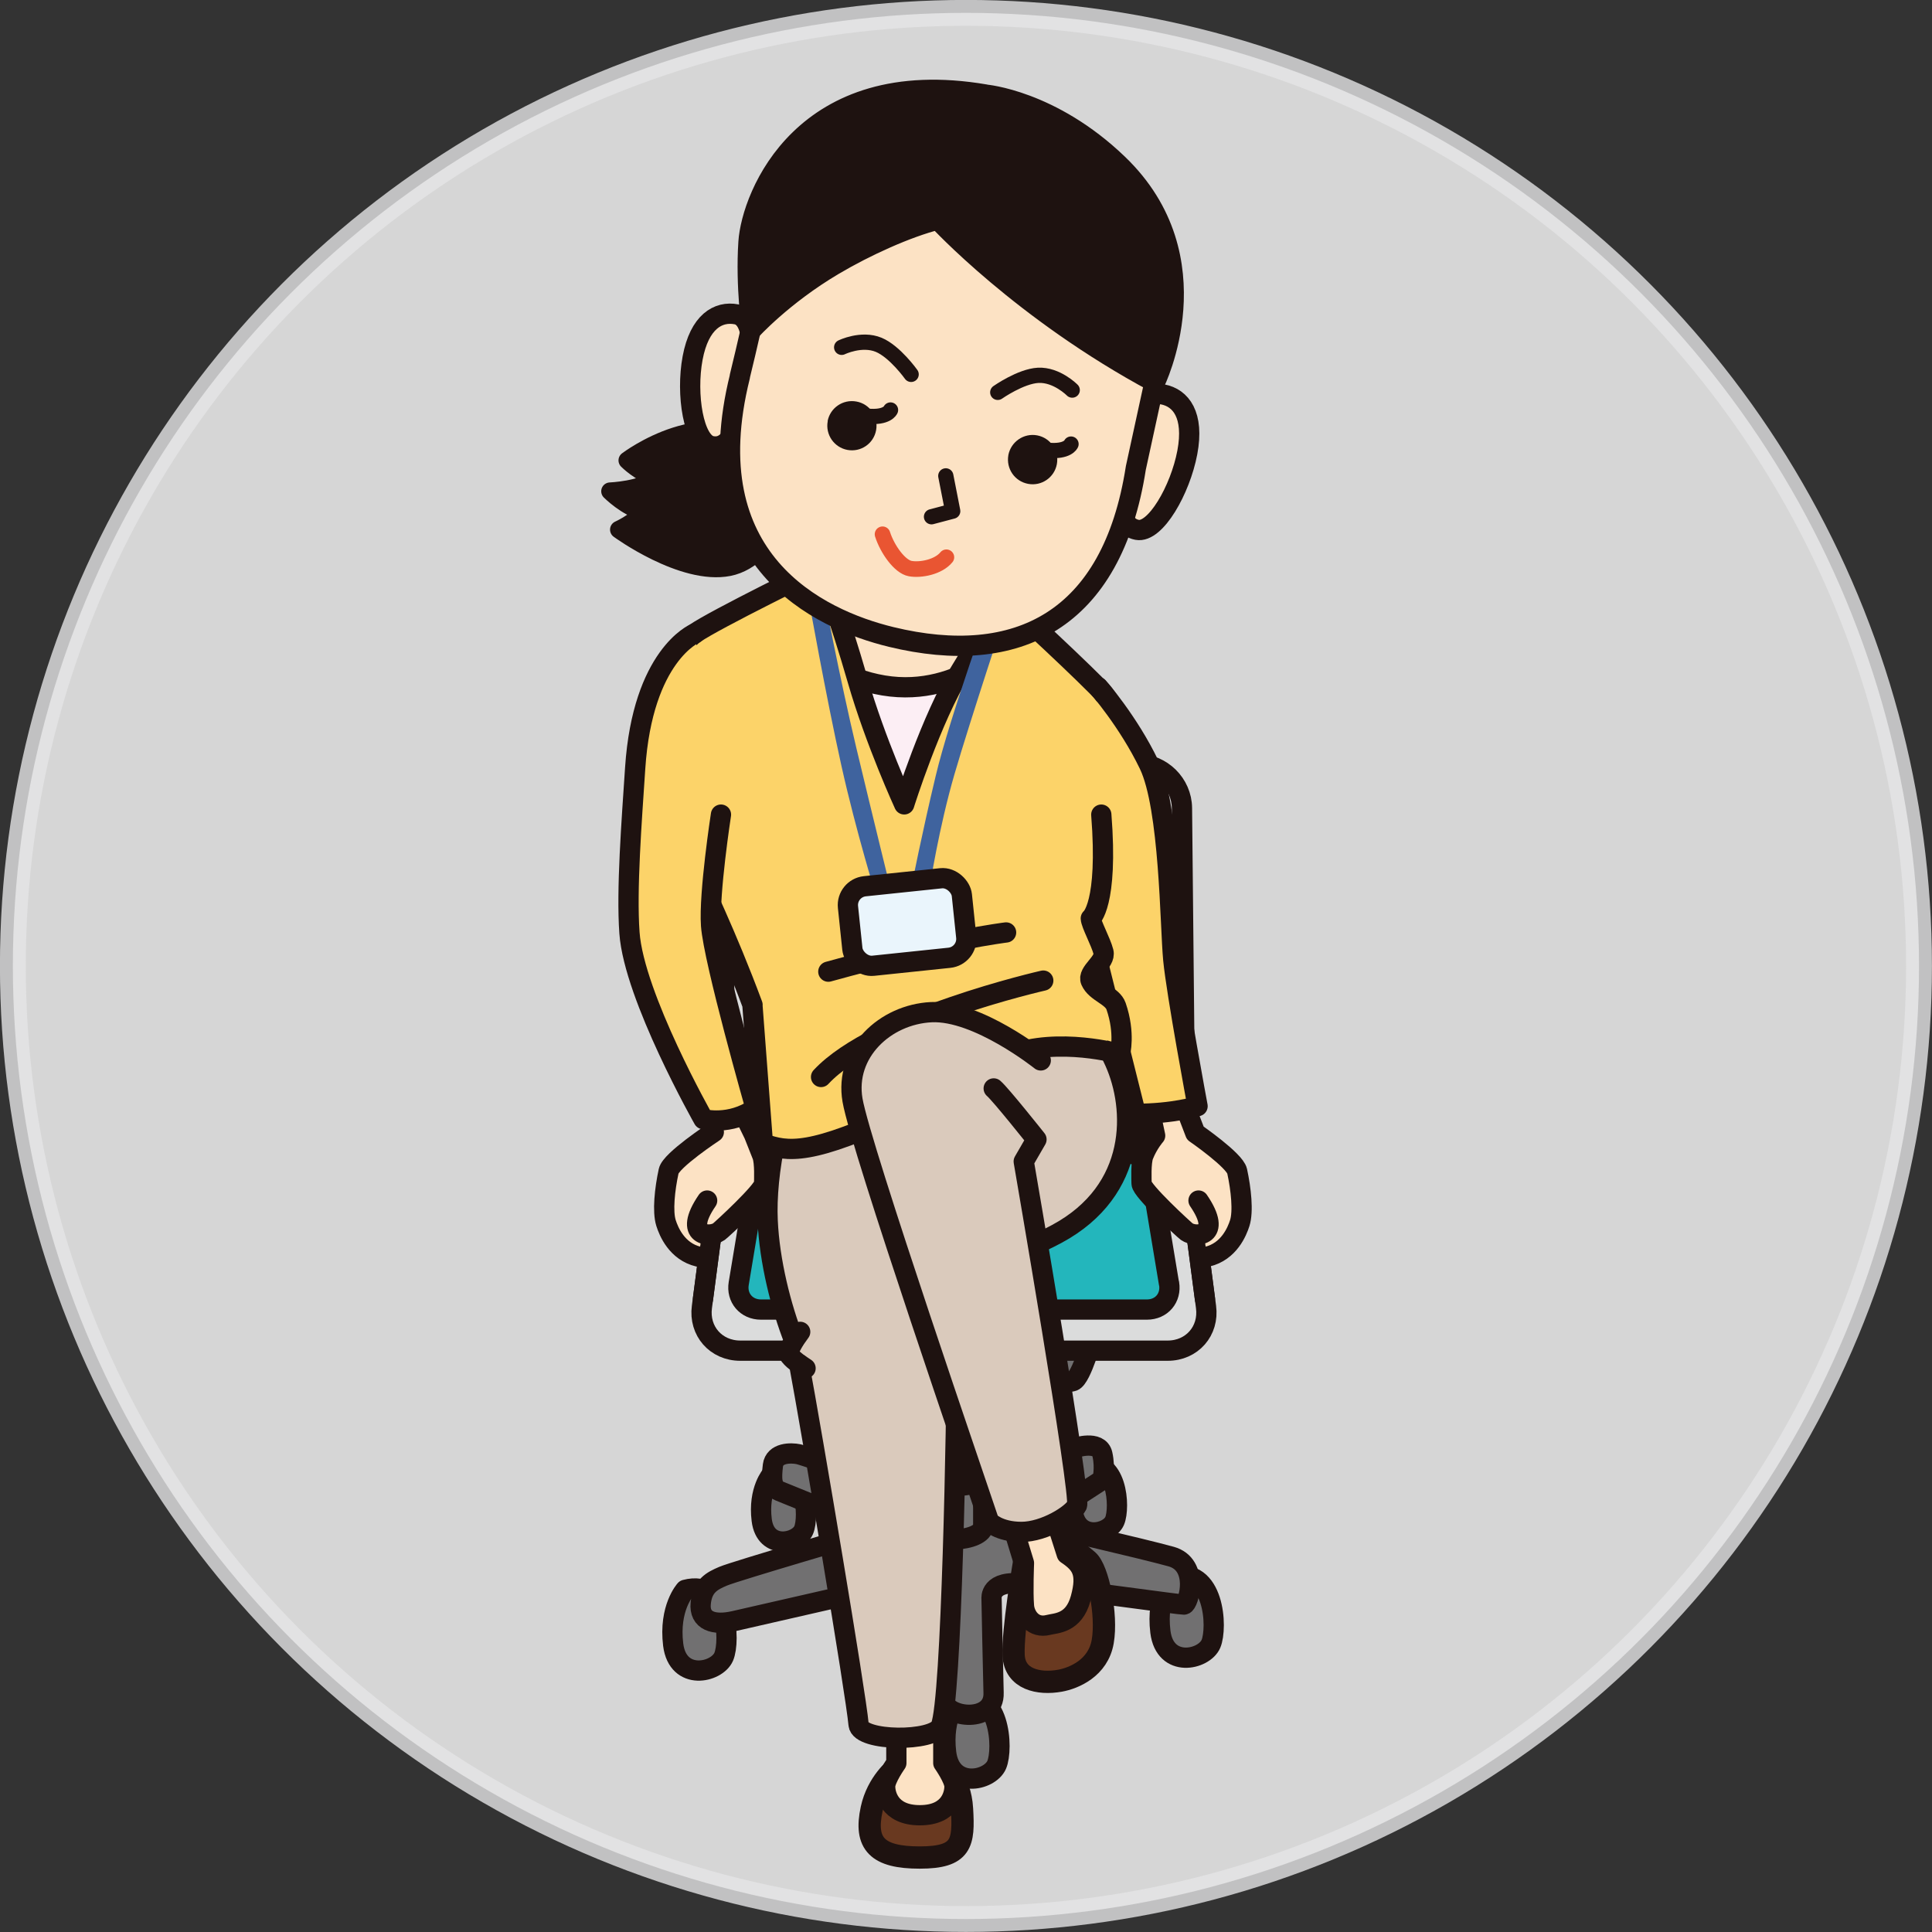 <?xml version="1.0" encoding="UTF-8"?><svg id="_レイヤー_2" xmlns="http://www.w3.org/2000/svg" viewBox="0 0 162.15 162.15"><rect x="0" y="0" width="162.15" height="162.15" fill="#333333" stroke="none"/><defs><style>.cls-1,.cls-2,.cls-3,.cls-4,.cls-5,.cls-6,.cls-7,.cls-8,.cls-9,.cls-10,.cls-11,.cls-12{stroke-linecap:round;stroke-linejoin:round;}.cls-1,.cls-2,.cls-3,.cls-4,.cls-5,.cls-7,.cls-8,.cls-9,.cls-10,.cls-11,.cls-12{stroke:#1e1210;}.cls-1,.cls-7,.cls-8{stroke-width:1.7px;}.cls-1,.cls-13{fill:#717071;}.cls-14{fill:#1e1210;}.cls-2{stroke-width:1.28px;}.cls-2,.cls-5,.cls-6,.cls-7{fill:none;}.cls-15{fill:#3f639e;}.cls-3{fill:#693920;stroke-width:1.87px;}.cls-4,.cls-16{fill:#fcd369;}.cls-4,.cls-5,.cls-11,.cls-12{stroke-width:1.7px;}.cls-6{stroke:#e95532;stroke-width:1.31px;}.cls-17{fill:#dbdcdc;}.cls-8{fill:#dacabc;}.cls-9{stroke-width:1.48px;}.cls-9,.cls-10{fill:#1e1210;}.cls-10{stroke-width:1.56px;}.cls-18{fill:#fff;opacity:.8;stroke:#e5e5e6;stroke-miterlimit:10;stroke-width:2.17px;}.cls-19{fill:#eaf5fc;}.cls-20{fill:#fceef4;}.cls-11{fill:#f9c972;}.cls-12{fill:#fce2c4;}.cls-21{fill:#23b6bc;}</style></defs><g id="_レイヤー_1-2"><circle class="cls-18" cx="81.07" cy="81.07" r="79.99"/><path class="cls-1" d="M80.43,142.5s-1.4,1.52-1.02,4.61c.39,3.08,3.66,2.36,4.24,1.01.58-1.35.3-6.56-3.22-5.62Z"/><path class="cls-1" d="M98.41,132.35s-1.4,1.52-1.02,4.61c.39,3.08,3.66,2.36,4.24,1.01s.3-6.56-3.22-5.62Z"/><path class="cls-1" d="M57.52,133.43s-1.4,1.52-1.02,4.61c.39,3.08,3.66,2.36,4.24,1.01s.3-6.56-3.22-5.62Z"/><path class="cls-1" d="M64.77,123.76s-1.16,1.27-.84,3.82c.32,2.56,3.04,1.96,3.52.84.48-1.12.25-5.45-2.67-4.66Z"/><path class="cls-1" d="M90.87,122.99s-1.16,1.27-.84,3.82c.32,2.56,3.04,1.96,3.52.84s.25-5.45-2.67-4.66Z"/><path class="cls-1" d="M73.19,128.5s-11.56,3.38-12.5,3.79c-.94.4-1.74.81-1.88,2.28s1.07,1.88,2.82,1.48c1.74-.4,13.04-2.98,13.04-2.98,0,0,2.68,0,2.95,1.74,0,0,1.21,4.7,1.61,7.92.18,1.47,4.26,1.92,4.16-.67-.04-1.23-.17-7.88-.17-7.88,0,0-.22-1.62,2.72-1.25,5.37.67,13.02,1.74,13.42,1.74s1.34-3.36-1.07-4.03-11.14-2.68-11.14-2.68v-.27l5.37-3.49s.27-.94,0-2.15-2.28-.54-2.28-.54l-7.65,4.03-5.77-.13s-9.13-3.22-9.8-3.36-2.01-.13-2.15.94c-.13,1.07-.13,1.88.54,2.15s7.92,3.22,7.92,3.22l-.13.13Z"/><path class="cls-13" d="M77.62,118.58v9.51c0,.61,1.1,1.1,2.45,1.1s2.45-.49,2.45-1.1v-9.51h-4.9Z"/><path class="cls-7" d="M77.62,118.58v9.51c0,.61,1.1,1.1,2.45,1.1s2.45-.49,2.45-1.1v-9.51h-4.9Z"/><path class="cls-13" d="M76.81,110.21v13.04c0,.81,1.46,1.47,3.26,1.47s3.26-.66,3.26-1.47v-13.04h-6.52Z"/><path class="cls-7" d="M76.81,110.21v13.04c0,.81,1.46,1.47,3.26,1.47s3.26-.66,3.26-1.47v-13.04h-6.52Z"/><path class="cls-1" d="M80.07,116.51s9.29-.32,10-.6,1.66-3.81,1.66-3.81h-23.33s.95,3.53,1.66,3.81c.71.28,10,.6,10,.6"/><path class="cls-17" d="M101.22,109.69c.27,2.02-1.18,3.67-3.22,3.67h-35.87c-2.04,0-3.49-1.65-3.22-3.67l1.25-9.52c.27-2.02.5-5.34.52-7.37l.25-24.98c.02-2.04,1.7-3.7,3.74-3.7h30.79c2.04,0,3.72,1.67,3.74,3.7l.25,24.98c.02,2.04.25,5.35.52,7.37l1.25,9.52Z"/><path class="cls-7" d="M101.22,109.69c.27,2.02-1.18,3.67-3.22,3.67h-35.87c-2.04,0-3.49-1.65-3.22-3.67l1.25-9.52c.27-2.02.5-5.34.52-7.37l.25-24.98c.02-2.04,1.7-3.7,3.74-3.7h30.79c2.04,0,3.72,1.67,3.74,3.7l.25,24.98c.02,2.04.25,5.35.52,7.37l1.25,9.52Z"/><path class="cls-21" d="M96.24,94.35c.01,1.22-.98,2.22-2.2,2.22h-27.95c-1.22,0-2.21-1-2.2-2.22l.27-24.8c.01-1.22,1.02-2.22,2.25-2.22h27.32c1.22,0,2.23,1,2.25,2.22l.27,24.8Z"/><path class="cls-7" d="M96.24,94.35c.01,1.22-.98,2.22-2.2,2.22h-27.95c-1.22,0-2.21-1-2.2-2.22l.27-24.8c.01-1.22,1.02-2.22,2.25-2.22h27.32c1.22,0,2.23,1,2.25,2.22l.27,24.8Z"/><path class="cls-21" d="M98.12,107.72c.2,1.21-.63,2.19-1.86,2.19h-32.4c-1.22,0-2.06-.99-1.86-2.19l1.49-8.96c.2-1.21,1.36-2.19,2.59-2.19h27.95c1.22,0,2.39.99,2.59,2.19l1.49,8.96Z"/><path class="cls-7" d="M98.12,107.72c.2,1.21-.63,2.19-1.86,2.19h-32.4c-1.22,0-2.06-.99-1.86-2.19l1.49-8.96c.2-1.21,1.36-2.19,2.59-2.19h27.95c1.22,0,2.39.99,2.59,2.19l1.49,8.96Z"/><line class="cls-5" x1="59.71" y1="103.6" x2="59" y2="109.02"/><line class="cls-5" x1="100.42" y1="103.6" x2="101.13" y2="109.02"/><rect class="cls-20" x="63.6" y="54.49" width="18.94" height="24.83" transform="translate(146.15 133.81) rotate(-180)"/><path class="cls-12" d="M79.55,47.49l5.73,5.97s-4.52,5.17-11.12,4.07c-6.6-1.1-9.39-6.75-9.39-6.75l7.86-4.4"/><path class="cls-12" d="M100.59,100.76c2.08,3.04-.25,3.13-.99,2.61-.22-.16-3.79-3.44-3.79-4.04,0-.22-.08-1.77.16-2.37.4-1,.98-1.65.98-1.65l-.71-3.33,2.89.02,1.19,3.1s3.31,2.28,3.51,3.19c.33,1.52.53,3.39.22,4.36-.22.69-.9,2.39-2.73,2.82"/><path class="cls-8" d="M87.11,77.26s4.71,7.97,6.45,11.86c1.75,3.9,1.98,10.77-4.88,14.45-6.86,3.68-13.56,3.2-15.33,3.12l-6.01-17.91"/><path class="cls-3" d="M79.17,148.37s1.42.85,1.57,3.45c.17,2.87,0,4.08-3.55,4.08s-4.67-1.14-4.03-4.08c.49-2.25,2.06-3.45,2.06-3.45"/><path class="cls-12" d="M79.17,144.03v3.94s.94,1.34.94,1.97c0,.51-.25,2.41-2.91,2.41-2.66,0-2.91-1.91-2.91-2.41,0-.64.94-1.97.94-1.97v-3.94"/><path class="cls-8" d="M68.03,87.34c-2.72,5.24-3.78,11.23-3.6,15.11.15,3.41,1.12,7.26,2.22,10.05,0,0-.46.82-.48.99-.03.34.9.99.9.99,1.06,5.68,4.77,27.71,4.99,30.26.12,1.43,6.32,1.48,6.9.13.91-2.12,1.34-25.87,1.34-31.72l.37-7.14"/><line class="cls-8" x1="66.65" y1="112.5" x2="67.16" y2="111.78"/><line class="cls-8" x1="67.07" y1="114.48" x2="67.61" y2="114.84"/><path class="cls-12" d="M59.35,100.76c-2.08,3.04.25,3.13.99,2.61.22-.16,3.79-3.44,3.79-4.04,0-.22.08-1.77-.16-2.37-.4-1-.69-1.74-.69-1.74l-1.54-3.15-2.89.02,1.06,2.92s-3.6,2.37-3.79,3.28c-.33,1.52-.53,3.39-.22,4.36.22.69.9,2.39,2.73,2.82"/><path class="cls-4" d="M63.16,84.34c-4.45-11.95-7.86-15.83-8.02-22-.14-5.38,2-8.36,3.16-9.17,1.71-1.19,10.61-5.54,10.61-5.54,0,0,1.58,4.28,3.07,9.45s3.91,10.43,3.91,10.43c0,0,2.25-7.18,4.78-11.29,3.63-5.9,3.26-6.28,3.26-6.28,0,0,5.22,4.74,8.22,7.75,3.01,3.01,1.61,7.44.65,10.55-1.1,3.56,1.2,20.22,1.2,20.22,0,0-5.18-1.46-9.23.08-2.36.9-6.51,3.63-8.58,4.61-8.23,3.91-10.06,3.54-12.16,2.82l-.88-11.62Z"/><path class="cls-7" d="M74.36,97.74c.39,0,6.36,1.83,6.36,8.27"/><path class="cls-4" d="M58.31,53.17s-4.37,1.83-5,11.29c-.3,4.53-.74,10.2-.48,13.83.38,5.35,6.21,15.64,6.21,15.64,0,0,2.2.59,4.38-.91,0,0-3.53-12.38-3.74-15.35-.19-2.68.83-9.3.83-9.3"/><path class="cls-11" d="M87.56,82.3s-14.08,3.19-18.65,8.09"/><path class="cls-11" d="M84.44,78.26s-5.48.67-14.92,3.29"/><path class="cls-3" d="M85.94,131.17s-.97,5.74-.87,7.76,2.12,2.45,3.89,2.13c1.17-.21,3.21-1.06,3.59-3.29.39-2.23-.39-6.06-1.26-6.8-1.47-1.25-2.14-1.81-5.34.21Z"/><path class="cls-12" d="M84.09,125.12l1.85,6.06s-.1,2.44,0,3.61c.07.85.78,1.91,2.04,1.59.66-.17,2.14-.11,2.72-2.23.58-2.13.1-2.87-1.17-3.72l-1.94-6.06"/><path class="cls-8" d="M87.35,89s-5.3-4.24-9.19-4.05c-3.89.19-7.29,3.4-6.61,7.38.68,3.98,10.59,32.74,11.46,35.37,0,0,.78.87,2.72.87s4.28-1.46,4.66-2.23-4.47-28.86-4.47-28.86l1.07-1.85s-3.01-3.79-3.59-4.28"/><path class="cls-15" d="M84.63,50.78s-3.21,9.69-4.52,14.19c-1.31,4.5-2.07,9.42-2.07,9.42l-1.49-.22s.81-4.15,1.98-9.04c1.16-4.9,4.83-15.05,4.83-15.05l1.27.7Z"/><path class="cls-15" d="M67.86,50.23s1.49,8.34,2.75,14,2.99,11.21,2.99,11.21l1.27-.32s-1.63-6.61-3-12.35c-1.37-5.74-2.82-13.35-2.82-13.35l-1.2.81Z"/><rect class="cls-19" x="71.32" y="74.03" width="9.61" height="6.71" rx="1.59" ry="1.59" transform="translate(-7.64 8.35) rotate(-5.98)"/><rect class="cls-7" x="71.32" y="74.03" width="9.61" height="6.71" rx="1.59" ry="1.59" transform="translate(-7.64 8.35) rotate(-5.98)"/><path class="cls-9" d="M64.39,37.9l2.35,2.82s-1.69,6.12-5.57,6.89c-3.88.76-9.23-3.16-9.23-3.16,0,0,1.31-.58,2.11-1.5-1.43-.3-2.85-1.72-2.85-1.72,0,0,2.73-.11,3.88-1.1-1.39-.43-2.43-1.49-2.43-1.49,0,0,6.84-5.2,11.74-.74Z"/><path class="cls-12" d="M62.77,32.88c.57-3.06.56-6.22-.97-6.5-1.52-.29-3.1.62-3.67,3.67-.57,3.05.07,7.11,1.59,7.39.96.19,1.66-.43,2.26-1.96"/><path class="cls-12" d="M94.29,38.98c.59-3.14,1.77-6.16,3.29-5.88,1.53.29,2.66,1.73,2.07,4.87-.59,3.14-2.68,6.79-4.21,6.5-.96-.18-1.38-1.03-1.38-2.72"/><path class="cls-12" d="M62.1,31.59c-3.84,15.39,6.53,20.37,12.7,21.87,10.53,2.55,18.53-1.32,20.53-14.19l2.46-11.3c1.78-10.97-7.56-9.97-14.4-12.38-17.94-6.31-18.67,5.49-21.3,16Z"/><path class="cls-10" d="M82.7,7.86c-15.3-2.61-19.69,8.55-19.95,12.45-.25,3.76.3,7.49.3,7.49,0,0,2.64-2.94,6.97-5.5,2.69-1.59,6.14-3.15,8.68-3.79,0,0,7.06,7.67,18.27,13.67,0,0,5.21-10.49-3.1-18.47-5.61-5.39-11.17-5.84-11.17-5.84Z"/><polyline class="cls-2" points="79.38 39.94 79.96 42.9 78.18 43.37"/><path class="cls-6" d="M74.07,44.84c.4,1.25,1.44,2.72,2.32,2.88s2.37-.13,3.04-.95"/><path class="cls-2" d="M83.74,32.93s1.92-1.35,3.39-1.43c1.56-.08,2.86,1.24,2.86,1.24"/><path class="cls-2" d="M76.47,31.42s-1.36-1.91-2.72-2.48c-1.45-.6-3.11.21-3.11.21"/><path class="cls-14" d="M84.63,38.2c-.2,1.13.53,2.2,1.66,2.41h0c1.12.21,2.2-.53,2.41-1.65h0c.21-1.12-.53-2.21-1.65-2.42h0c-1.12-.21-2.2.53-2.42,1.65h0Z"/><path class="cls-14" d="M69.47,35.35c-.21,1.12.53,2.2,1.65,2.41h0c1.12.21,2.2-.52,2.41-1.65h0c.21-1.13-.53-2.21-1.65-2.41h0c-1.13-.21-2.21.53-2.42,1.65h0Z"/><path class="cls-2" d="M74.74,34.41s-.27.68-1.94.52"/><path class="cls-2" d="M89.89,37.27s-.27.68-1.94.52"/><path class="cls-4" d="M92.17,57.67s2.53,2.88,4.27,6.5c1.74,3.62,1.76,13.53,2.03,16.36s2.04,12.31,2.04,12.31c0,0-1.99.64-5.18.64l-3.67-14.66s-.37-2.4-.75-5.69"/><path class="cls-16" d="M92.17,70.49c-.17,0-4.2.52-4.2.52l.71,11.05,3.13,4.98,2.14.55s-.12-2.55-.81-3.52-1.95-1.84-1.55-2.47.23-2.07.06-2.76,0-1.34.24-2.26.28-6.08.28-6.08"/><path class="cls-5" d="M92.43,68.37c.6,7.6-.88,8.71-.88,8.71.02.48.84,1.95,1.06,2.81s-1.39,1.69-1.06,2.44c.43.97,1.81,1.23,2.12,2.12.79,2.29.33,3.99.33,3.99"/></g></svg>